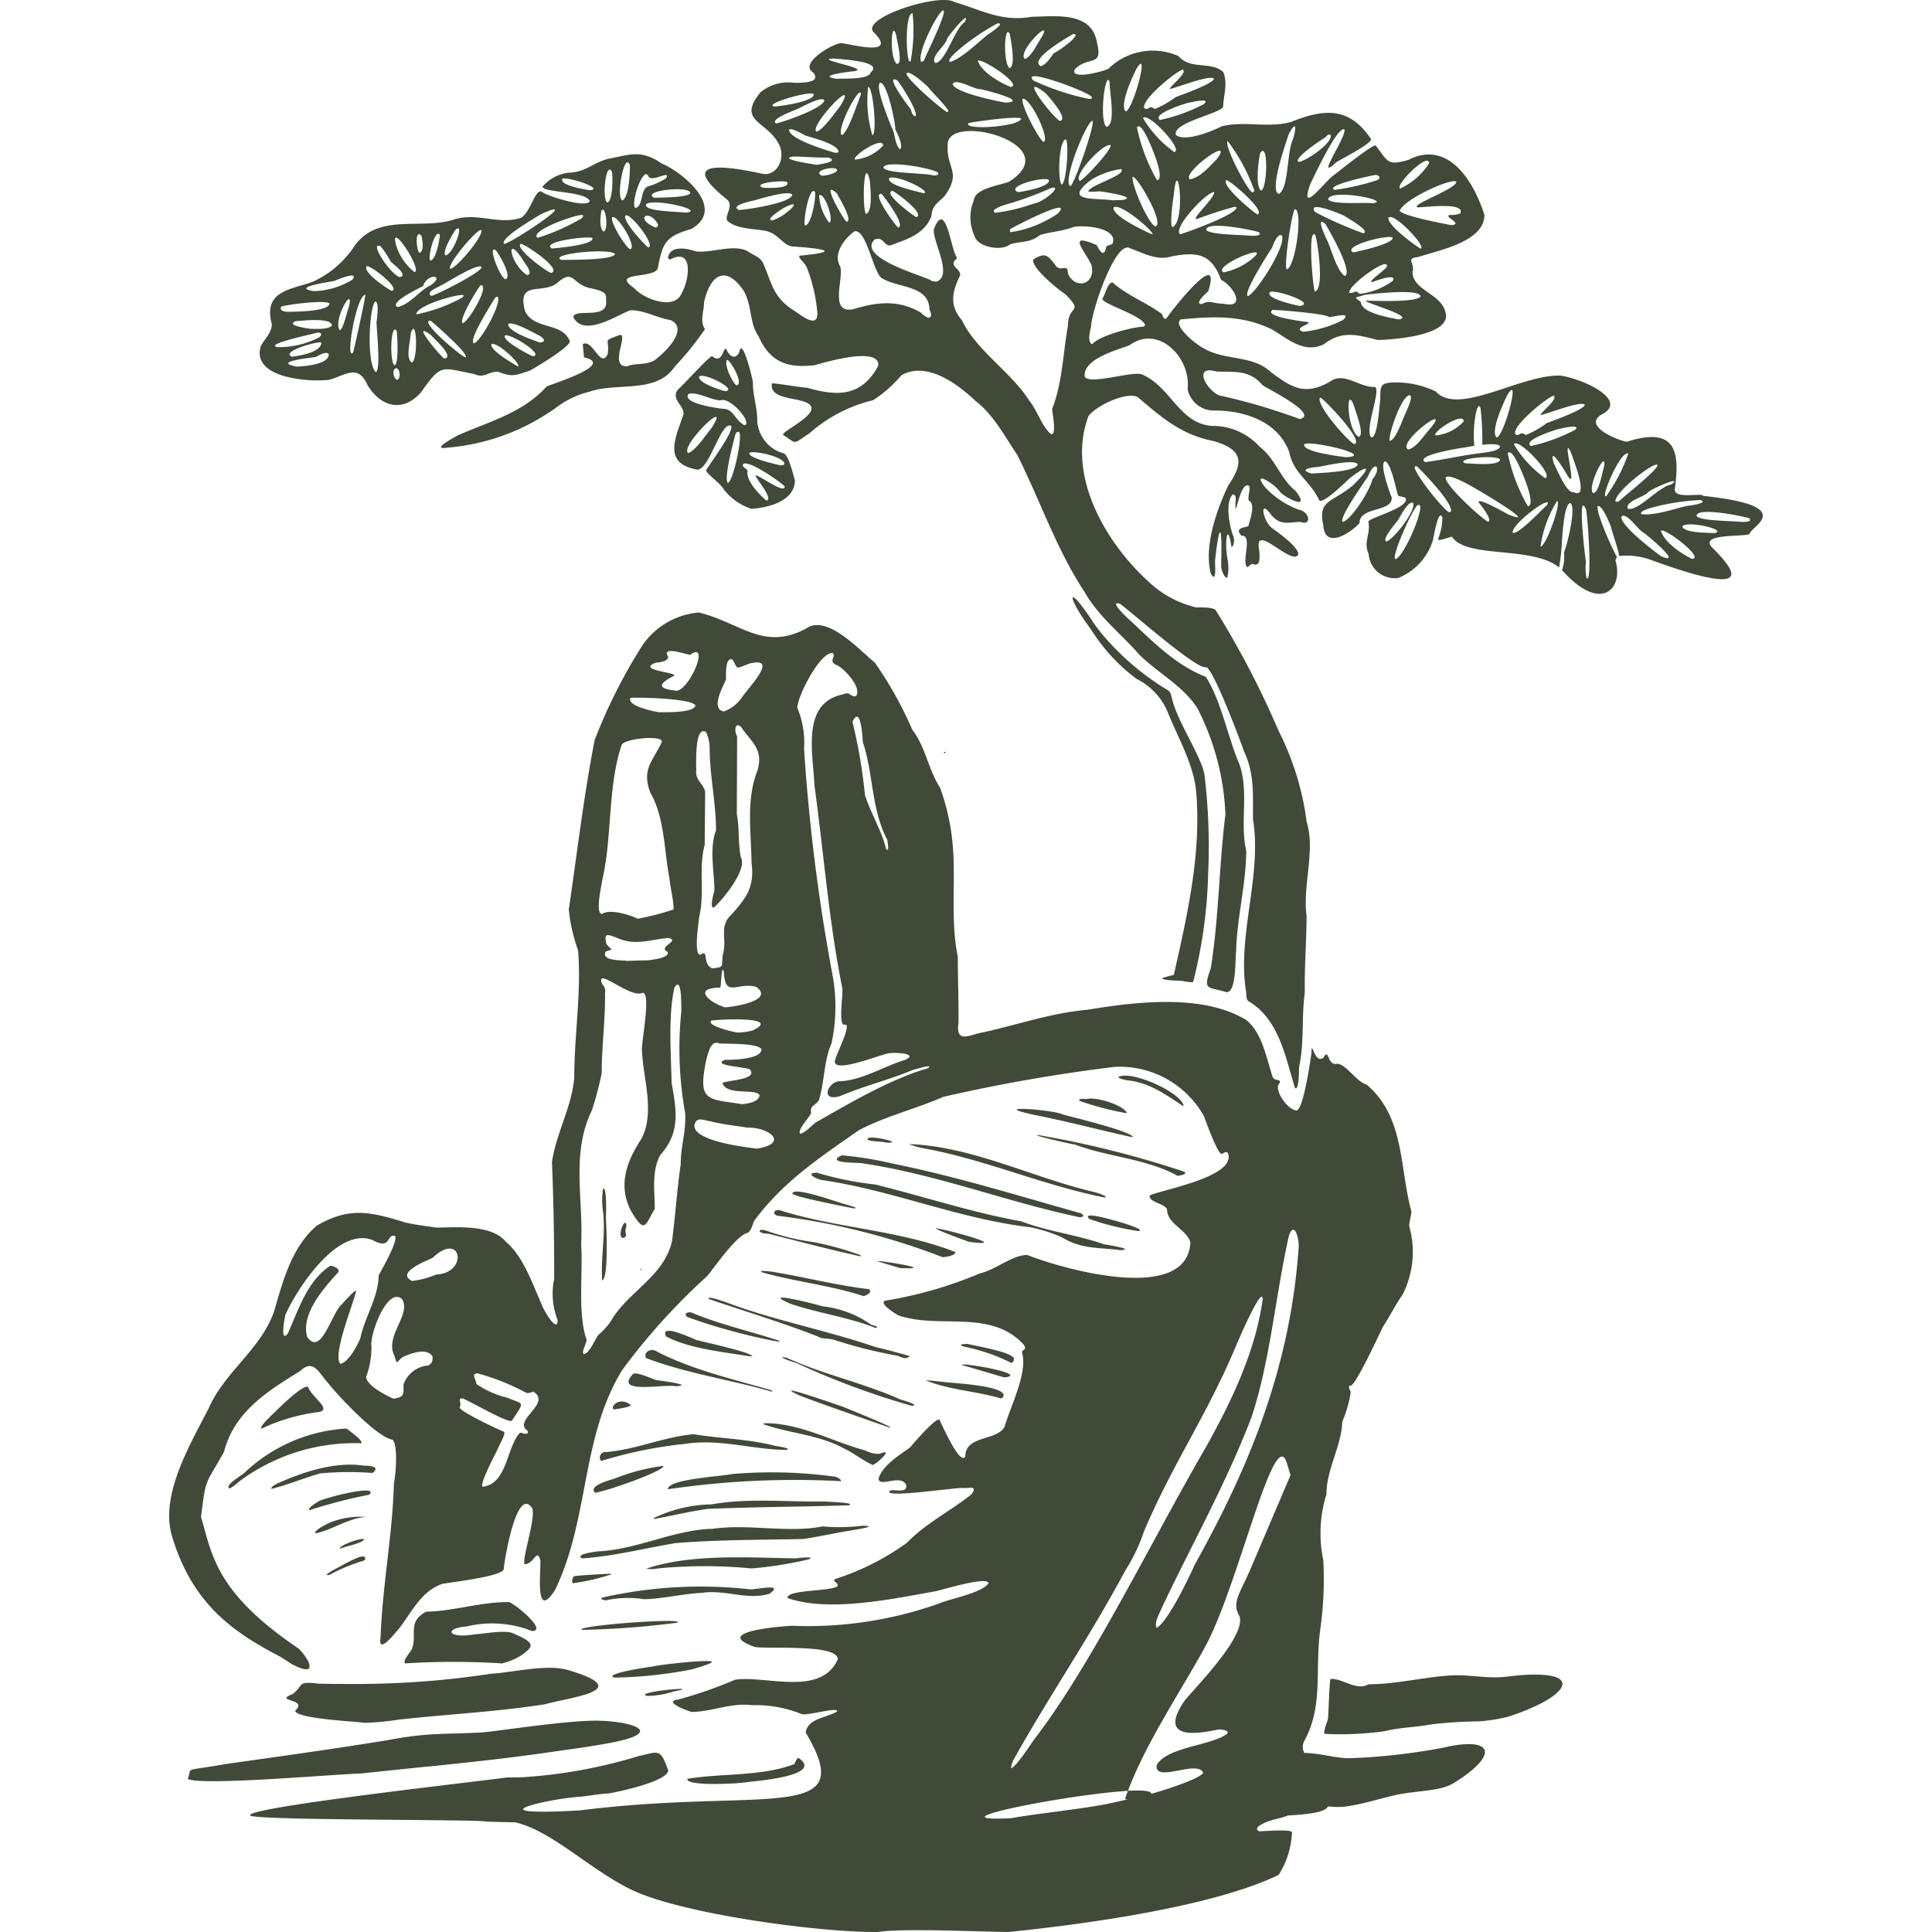 <svg xmlns="http://www.w3.org/2000/svg" fill="none" viewBox="0 0 172 172"><path fill="#414a38" d="M128.387 155.609a54.5 54.5 0 0 1-7.958.909c-1.275.095-2.703-.425-4.309-.46a1.13 1.13 0 0 1-.024-1.027c1.771-3.2.933-6.447 1.453-10.025.283-2.03.366-4.073.259-6.116a11.7 11.7 0 0 1 .284-5.879c0-2.232 1.334-4.251 1.405-6.435.366-.85.625-1.748.755-2.669-.059-.106-.283-.531-.035-.555.378.213 2.538-4.51 2.916-5.254.602-.921 1.086-1.924 1.724-2.822a8.4 8.4 0 0 0 .602-6.116c0-.472.189-.897.189-1.334-1.063-3.861-.578-8.394-3.979-11.263-1.015-.308-1.936-2.031-2.786-1.842-.72 0-.579-1.44-1.051-.567-.862.673-1.039-1.854-1.086-.319-.118.744-.685 4.782-1.287 5.018-.78.012-1.878-1.594-1.665-2.243.46-.638-.248-.307-.472-.685-.591-1.7-.921-3.967-2.385-5.124-3.92-2.374-9.942-1.594-14.169-.898-3.093.26-6.175 1.323-9.21 1.996-1.192.177-2.526 1.133-2.219-.921 0-1.984-.059-3.861-.07-5.821-.686-3.294-.142-6.824-.473-10.166a20 20 0 0 0-1.098-4.853c-1.027-1.558-1.322-3.707-2.48-5.171a34 34 0 0 0-3.33-5.974c-1.322-1.063-3.895-3.956-5.796-3.224-4.003 2.386-6.14-.354-9.883-1.24a6.79 6.79 0 0 0-4.982 2.87 47.6 47.6 0 0 0-4.286 8.477c-.98 5.03-1.559 10.06-2.303 15.09.119 1.24.402 2.467.827 3.636.307 3.802-.342 7.533-.342 11.335-.201 2.562-1.606 4.935-1.984 7.521.142 3.447.2 6.966.2 10.39a6.44 6.44 0 0 0 .308 3.684c0 1.275-1.346-1.039-1.429-1.417-.826-1.842-1.618-4.239-3.176-5.561-1.275-1.559-4.416-1.287-6.187-1.264-.909-.141-1.842-.236-2.739-.448-3.14-.957-4.97-1.429-7.91.271-2.268 1.948-3.011 4.924-3.826 7.698-1.204 3.365-4.392 5.313-5.833 8.631-1.854 3.554-4.298 7.805-3.223 11.359 1.818 6.009 5.431 8.512 9.658 10.708l.992.638c2.255 1.216 1.77-.189.625-1.37-7.438-5.018-7.721-8.394-8.701-11.736.448-3.518.295-2.668 2.042-5.785.945-3.613 3.897-5.408 6.79-7.202 1.168-1.122 1.664.177 2.42 1.003.909 1.169 4.44 4.936 5.797 5.113.52.519.272 3.188.118 3.92-.118 4.581-1.027 9.091-1.18 13.66-.284 1.653 1.24-.319 1.617-.732 1.169-1.499 1.96-3.329 3.85-4.002.637-.142 5.23-.638 5.49-1.287.058-.803 1.156-7.533 2.55-5.443.295 1.015-.957 4.557-.685 4.97.862-.011 1.098-1.523 1.405-.307.023 1.228-.473 5.349 1.298 2.61 3.07-6.305 2.291-13.566 5.975-19.576a56 56 0 0 1 7.568-8.371c.52-.602 2.633-3.684 3.601-3.849.33-.177.437-.744.579-1.063 2.562-3.471 5.75-5.585 9.327-8.076 2.409-1.275 5.018-1.877 7.521-2.975a148 148 0 0 1 15.255-2.669 8.59 8.59 0 0 1 7.934 4.369c.083.177 1.204 3.4 1.606 3.388.201-.118.307-.212.519-.129.945 2.148-5.903 3.306-6.954 3.825 0 .661 1.24.638 1.559 1.228 0 1.311 1.723 1.759 2.078 2.94-.296 5.703-12.02 2.149-14.523 1.122-1.381.023-2.75 1.298-4.215 1.641a36.7 36.7 0 0 1-8.43 2.432c-.65.224 1.039 1.24 1.145 1.299 3.66 1.275 8.194-.602 11.17 2.597.366.555-.095.355-.142.709.543 1.783-1.016 4.77-1.559 6.647-.72 1.24-3.483.732-3.483 2.609-.46.945-2.207-3.105-2.302-3.258-.295-.248-2.267 2.03-2.598 2.444-.944.696-2.432 1.57-2.822 2.774 0 .898 2.09-.507 2.48.662 0 .826-1.535.082-1.535.578.33.401 5.561-.378 6.494-.39.555.071 1.464-.295.815.579-1.866 1.488-4.038 2.55-5.739 4.31a22.8 22.8 0 0 1-6.352 3.211c-.378.224.201.224.201.626-.496.507-4.522.295-4.475 1.074 3.696 1.299 9.398.071 13.177-.602.59-.118 4.71-1.393 4.71-.697-.613.851-3.305 1.335-4.32 1.76a34.8 34.8 0 0 1-13.189 2.007c-1.133.071-7.167.543-3.282 1.889 1.24.212 7.379-.295 7.379 1.098-1.488 3.365-6.47 1.405-9.139 1.818a39 39 0 0 1-5.077 1.771c-1.381.154.78 1.004 1.24 1.098 1.807-.035 3.507-.838 5.325-.602a10.9 10.9 0 0 1 4.463.803c.638.118 3.389-.708 3.105-.224-1.027.578-2.574.602-2.774 1.853 4.9 8.218-3.708 4.877-20.072 6.931-9.73.555-2.94-.992-.248-1.192.874-.059 1.771-.26 2.81-.319.897-.154 5.148-1.051 5.278-2.031-.72-2.019-.839-1.677-2.61-1.299a45 45 0 0 1-10.307 1.889c-.46.012-.945.024-1.452.024-2.68.378-23.166 2.645-22.859 3.377.201.46 19.966.342 20.97.543.094.035 2.609.059 2.68.083 3.211.791 6.328 3.955 10 5.844 4.451 2.326 17.427 3.991 22.256 3.908 2.315-.354 9.363 0 11.63 0 6.187-.626 17.935-2.149 24.027-5.077a7.65 7.65 0 0 0 1.193-3.778c.012-.272-1.547-.177-2.916-.106-.319-.154-.331-.39.531-.78.626-.283 1.429-.366 1.995-.625 1.606-.107 3.105-.225 3.531-.709.023-.035.059-.071.082-.106.52.059 1.051.071 1.57.012 1.913-.272 3.578-.898 5.018-1.134 1.972-.319 3.507-.283 4.593-.956 4.145-2.574 3.507-4.203-1.015-3.129m-98.104-34.181c-.78-.779 1.334-5.809 1.393-6.518-.118-.094-1.145 1.075-1.299 1.24-.944.874-1.806 4.629-3.058 2.869-.578-2.066 1.547-4.415 2.775-5.761.177-.307-.472-.579-.72-.567-2.043 1.334-2.822 3.908-3.779 6.033-.743.909-.236-1.57-.212-1.665.956-2.184 4.57-7.851 7.734-6.671 1.712.933 1.204-.495 2.019-.377.342.46-1.323 3.258-1.453 3.542 0 1.889-1.216 3.66-1.617 5.537-.213.638-1.098 2.232-1.795 2.326m7.78.154a2.54 2.54 0 0 0-2.16 1.712c.047.885.036 1.098-.873 1.239-.638-.259-2.445-1.204-2.445-1.936a7.7 7.7 0 0 0 .473-2.727c-.19-.957 1.393-5.337 2.715-4.216.874 1.394-1.57 3.295-.673 5.054.284.933.107.555.803.083.661-.272 2.078-.862 2.598 0 0 .436-.036.59-.437.814m.744-8.123a7.5 7.5 0 0 1-2.137.567c-1.523-.744 1.381-1.83 1.83-2.055 2.574-2.455 3.235 1.358.307 1.488m8.147 13.885c.165.508-.473.189-.673.201-1.205 1.251-1.11 4.557-3.33 4.805-.283-.212 1.05-2.774 1.299-3.247.106-.33.79-1.464.614-1.641-.614-.248-3.956-1.83-3.956-2.172.225-.425-.248-.839.272-.803.803.318 4.002 2.219 4.38 1.983 1.17-1.806 1.11-1.405-.437-2.054a8.2 8.2 0 0 1-2.727-1.216c0-.39-.531-.933.106-.945a20.6 20.6 0 0 1 4.345 1.736c.26.059.402-.083.661-.083 1.582 1.039-1.9 2.539-.566 3.448m18.289-68.61c.472.861.2.803 1.44.33 2.704-.685.071 1.984-.614 2.975a3.4 3.4 0 0 1-1.63 1.276c-1.192-.213-.117-2.114.201-2.87 0-.047-.141-2.172.614-1.711m1.488 36.436c.874 1.003-2.42.968-2.42 1.263.437 1.11 2.892.425 3.294 1.027 0 .626-1.133.791-1.582.815-3.082-.496-3.967-.177-3.13-4.061.166-.555.39-1.665 1.134-1.346.662.059 3.424-.048 3.755.519 0 .945-2.787.945-3.27.945-1.205.507 1.759.625 2.207.838m-2.196-5.514c-1.298-.39-2.975-1.712-.425-1.76.118-.082.095-2.172.33-1.404.13 2.385 1.134.897 2.87 1.334 1.76 1.275-2.243 1.818-2.775 1.83m2.48 2.054c-.46.13-.933.19-1.405.19-.248-.036-2.81-.615-2.267-1.063.661-.118 6.328-.39 3.672.873m-4.168-26.589c.212.46.33.968.33 1.488.012 2.467.567 4.817.567 7.285-.626 1.665-.142 3.672-.142 5.36-.035.142-.472 1.641-.047 1.511.886-.767 2.987-3.435 2.409-4.439-.272-1.193-.118-2.598-.366-3.86 0-2.291.024-4.606.024-6.908-.414-.933.082-1.393.519-.614.956 1.252 1.783 1.865 1.31 3.59-1.05 2.609-.578 5.49-.542 8.276.271 2.114-.45 3.082-1.76 4.558-1.216 1.121-.366 2.136-.803 3.612-.141 1.099.177 1.087-.944 1.205-.933-.425-.26-1.748-1.027-1.216-.638.141-.19-2.787-.142-3.294.531-2.185-.07-4.416.508-6.494 0-1.57.035-3.188.035-4.758-.213-.744-.897-.98-.791-1.925 0-.626-.142-3.908.85-3.365m-4.487-6.152c.307-.035 1.134-.082 1.134-.543-.673-1.027 1.747-.153 1.96-.165 1.794-1.275 0 3.023-1.18 3.2-1.642-.166-1.82-.532-.249-1.334.248-.32-3.341-.473-1.665-1.157m-2.22 3.13c.107-.072 5.456 0 5.786.672-.153.685-2.715.59-3.235.602-.319-.047-2.916-.543-2.55-1.275m-2.23 14.758c.519-3.33.353-7.438 1.463-10.614.366-.532 3.566-.85 3.566-.248-.827 1.794-1.806 2.42-1.05 4.498 1.31 2.267 1.227 5.124 1.723 7.675.083.92.366 1.853.366 2.763a23 23 0 0 1-3.2.826c-.673-.342-2.48-.91-3.152-.425-.815.012.236-3.743.271-4.475m5.538 7.84c.271.555-1.452.72-1.771.767-.614 0-1.228.024-1.842.048-.378-.083-2.314.035-1.901-.815.673-.319.697 0 .083-.661-.225-.992-.012-.945.932-.579 1.677.756 2.917.13 4.617.012 1.015.295-1.027.78-.118 1.228m1.192 18.832c-.342 2.279-.484 4.652-.79 6.931-.733 3.199-3.932 4.463-5.49 7.19a6 6 0 0 1-1.052 1.145c-.33.414-.755 1.583-1.299 1.736-.271-.212.237-.933.237-1.287-.815-2.35-.307-5.915-.484-8.501.212-4.073-.921-8.076.968-11.96a31 31 0 0 0 .862-3.27c0-2.386.33-4.76.295-7.12a.85.85 0 0 0-.248-.803c-.697-1.7 2.515 1.334 3.601.755.791.071-.165 4.475-.06 5.219.119 2.491 1.158 5.42-.035 7.757-1.322 2.007-2.113 4.097-.98 6.388 1.311 2.208 1.264 1.334 2.15-.118 0-1.642-.296-3.283.483-4.794 1.783-1.96 1.476-3.908 1.016-6.423-.047-2.61-.319-5.927.248-8.466.685-1.204.614 1.76.614 2.138a32.4 32.4 0 0 0 .342 8.996c.106 1.63-.39 2.928-.39 4.499m6.825-1.311c-1.11-.141-5.691-.673-5.608-2.078.165-.803.732-.472 1.405-.366 1.062.272 2.208.39 3.306.567 1.995-.036 3.707 1.405.897 1.865m9.386-36.188c.957 2.857.733 5.95 2.185 8.725 0 .071.212 1.193-.118.78-.366-1.57-1.382-3.212-1.878-4.794a47 47 0 0 0-1.11-6.517c.768-1.63.91 1.664.921 1.806m5.762 29.045c-3.317.968-6.954 3.105-9.965 4.83-.366.271-.944.932-1.37.991-.306-.307.792-1.405.969-1.842-.118-.72.33-.578.696-1.145.52-1.689.414-3.436 1.122-5.065.437-2.031.46-4.133.07-6.175a168 168 0 0 1-2.514-20.025 8.14 8.14 0 0 0-.602-3.672c0-1.003 2.03-4.982 3.152-4.876.296.401-.342.637.201 1.015.709.2 2.42 2.031 1.89 2.81-.508.177-.497-.46-1.205-.13-3.731.768-2.621 5.313-2.515 8.1.838 6.022 1.275 12.102 2.491 18.088.06.685-.413 3.483.248 3.2.567 0-.732 2.527-.862 3.046-.637 1.523 3.908-.354 4.711-.484.496-.106 2.858 0 1.417.602-1.948.602-3.86 1.854-5.892 1.89-.968.176-1.582 1.841.178 1.31 2.125-.91 4.392-1.44 6.529-2.35.141 0 1.889-.59 1.275-.118M114.75 110c.461-1.275.85.071.874.897-.744 11.465-4.983 20.721-9.245 28.372-.732 1.618-2.432 5.089-3.4 5.656-.272-.473.295-1.358.472-1.819 2.645-5.62 5.549-10.697 7.946-16.872 1.677-5.006 2.149-10.874 3.353-16.234m-24.594 46.803c3.33-5.975 6.742-10.851 10.048-17.026a15.4 15.4 0 0 0 1.641-3.448c2.598-6.092 5.526-10.201 8.112-16.317.023-.059 2.42-5.738 2.456-4.357-.685 5.125-3.306 9.989-4.912 12.929-5.042 8.678-10.331 19.659-15.432 26.27-.496.732-1.7 2.527-2.054 2.563.011-.201.059-.402.153-.591m12.315 2.857c.023-.259-.803-.318-2.066-.259-.083.236-.177.46-.248.696.023.024.059.048.082.071.095 0 .225-.023.366-.059a43 43 0 0 1-2.656.579c-2.728.472-5.455.72-7.958 1.157-7.545.366 5.195-2.137 10.414-2.432 1.605-4.286 4.758-8.962 6.859-12.799 2.952-5.384 6.175-20.025 7.285-16.388l.331 1.074-3.554 8.336c-.909 2.137-1.736 3.011-.98 4.239.543 1.853-4.014 6.387-4.923 7.544-2.645 3.896 2.054 2.704 3.152 2.515.106.036.85.047.685.366-1.287 1.075-5.431 1.193-6.293 2.822-.225 1.641 3.636-.531 4.144.685-.319.484-2.704 1.322-4.628 1.865"/><path fill="#414a38" d="M66.72 158.632c.26-.048 6.777-.52 4.357-2.137-.178.07-.248.401-.378.566-2.987 1.11-6.388.791-9.493 1.299-.26.708 4.935.437 5.514.26m67.417-9.351c-1.724.212-3.282-.213-5.018-.107-2.361.142-4.888.792-7.261.78-1.122.637-2.255-.52-3.4-.473-.107.13-.189 3.354-.237 3.59-.059.2-.413 1.098-.307 1.299 1.771.094 3.542.011 5.302-.225 1.523-.366 2.727-.342 4.297-.626a38 38 0 0 1 4.156-.259 15 15 0 0 0 2.598-.414c5.915-1.924 6.99-4.463-.142-3.565m-96.002 8.005c1.618-.166 3.235-.343 4.853-.52 2.184-.248 4.357-.519 6.482-.838 1.912-.26 3.412-.484 4.569-.697 5.762-1.027 1.854-2.078-1.216-2.031-2.857.048-8.253.898-9.941 1.051-1.5.071-2.61.083-3.66.13a28 28 0 0 0-3.98.425c-.236.036-.472.083-.732.13-4.722.768-9.575 1.441-14.345 2.114-4.026.708-3 .224-3.436 1.334 1.18.637 12.917-.414 15.444-.484 1.96-.213 3.955-.414 5.962-.626m-12.043-6.458c-1.842.72 1.429.377.2 1.487 0 .72 5.432.968 6.211 1.086.555-.011 1.086-.059 1.63-.106.424-.047.85-.094 1.286-.165.508-.059 1.016-.106 1.524-.165 3.86-.378 7.84-.626 11.594-1.217 2.255-.637 8.17-1.239 2.043-3.046-1.901-.555-4.936.225-6.884.331-3.825.59-7.686.885-11.559.909h-.578c-1.063 0-2.137 0-3.188-.024-1.984-.259-1.3.166-2.28.898m31.502.189c.815 0 1.63-.142 2.409-.402 3.01-.531-3.66.024-2.409.402m5.821-3.035c-.248-.248-4.806.272-5.266.413-.378.036-4.428.65-3.471.992a38.5 38.5 0 0 0 6.99-.744c.26-.094 1.735-.495 1.735-.661m-27.333.142a68 68 0 0 1 8.63 0 5.7 5.7 0 0 0 1.819-.779c.909-.709 1.287-1.016-.791-1.878-.626-.377-2.763.048-3.507.071-2.255.413-2.81-.531-.637-.708a9.64 9.64 0 0 1 5.797.413c1.428-.024-1.583-2.479-2.055-2.574-2.385-.047-4.97.815-7.367.85-1.736.909-.756 2.066-1.287 3.353-.154.296-.838 1.016-.59 1.264m15.691-3.023s.095.024.13.024c2.81-.059 5.62-.272 8.407-.638.779-.46-8.548.213-8.548.614m16.777-3.211c1.31-.921-1.086-.378-1.688-.366-4.38-.496-8.82-.26-13.13.708-.366.154-.118.177.19.272a9.3 9.3 0 0 1 3.435-.107c1.677-.035 3.46-.484 5.16-.566 2.054-.319 4.085.696 6.033.07m-17.51-.932a18.4 18.4 0 0 0 3.389-.78v-.059c-.106-.011-3.259.154-3.342.237-.059.153-.224.484-.047.59m19.848-2.196c-4.097-.059-9.375-.437-13.33.921.342.047.685.047 1.027-.024a43 43 0 0 1 8.348 0c1.712-.141 3.4-.413 5.065-.803.756-.307-.933-.13-1.098-.094m-19.033 0c2.763-.189 5.55-.898 8.288-1.358 3.767-.307 7.592-.283 11.382-.366 1.44-.213 2.858-.543 4.298-.768.354-.07 2.515-.389.968-.413-1.169.142-2.35.166-3.53.059-3.129.614-6.6-.248-9.788.213-3.377.059-6.765 1.854-10.19 2.007-.082.012-2.207.248-1.44.626m6.399-3.507c1.582-.283 3.164-.673 4.77-.897 4.18-.177 8.371-.189 12.55-.319.768-.248-1.935-.307-2.136-.342-3.318.059-6.777-.331-10.06.259a12.3 12.3 0 0 0-5.148 1.217c0 .035 0 .07.024.082M53 132.892c1.133-.177 5.856-1.842 6.069-2.349 0-.012-.012-.024-.024-.036-1.5.189-2.975.579-4.38 1.146-.13.047-2.42.614-1.665 1.239m21.878-1.039c-.035-.212-.342-.33-.531-.389a41.8 41.8 0 0 0-9.174-.236c-.968.224-5.715.436-5.715 1.357a77.5 77.5 0 0 1 15.42-.72m-45.539 8.336c.956-.52 1.972-.945 3.022-1.252l.13-.094c.248-.874-2.019.519-2.326.661-.153.071-1.653.862-.814.685m.944-2.326c.543-.26 1.818-.413 2.149-.838-.354-.178-2.456.649-2.149.838m2.326-2.834a7.5 7.5 0 0 0-3.188.484c-.2.095-1.476.673-1.37.992 1.488-.295 3.047-1.405 4.558-1.476m.259-1.972c.91-.98-3.896.26-4.474.567-.095.059-1.051.602-.874.815a46 46 0 0 1 5.349-1.382m-4.451-1.889a27.6 27.6 0 0 1 4.734-.047c.85-.661-.578-.649-.755-.649-2.562-.39-5.36.543-7.687 1.57-.118.071-.684.331-.543.496 1.429-.354 2.846-.956 4.263-1.358m-8.017 1.334c.307-.165.59-.366.838-.614a17.23 17.23 0 0 1 10.898-3.424c.26-.2-1.299-1.298-1.323-1.31a14.38 14.38 0 0 0-9.126 3.991c-.32.248-1.771 1.109-1.276 1.346m57.878-3.082a2.6 2.6 0 0 1-1.299-.307c-2.987-.815-5.856-2.468-9.008-2.42-.012.011-.024.047-.024.094 2.302.815 4.912.921 7.12 2.137.909.413 1.724 1.11 2.61 1.488.353-.13 1.97-1.571.59-.992m-24.76.626c2.42-.744 4.9-1.252 7.415-1.512 3.164-.495 6.057.532 9.15.532.26-.177-.956-.331-1.027-.343-2.456-.637-4.841-.649-7.332-1.05-2.598.212-5.195 1.393-7.793 1.582-.472-.071-.744.555-.413.803m21.547-4.818c-.412-.13-6.812-2.385-3.907-1.015 2.62.992 5.348 1.913 8.005 2.857.732.106-3.625-1.641-4.085-1.83m-47.653-1.747c-.366-.52-3.377 2.585-3.814 3.022-.06.071-.52.567-.354.65a16.7 16.7 0 0 1 5.148-1.488c1.098-.248-.65-1.311-.98-2.172m27.203 1.948c.283-.036 1.464-.201 1.511-.39-1.027-.815-1.9.177-1.511.39m27.817-2.563c2.208.862 4.404.921 6.635 1.582.166-.059.19-.106.248-.271 0-.827-4.108-1.063-4.545-1.122-.437 0-2.35-.283-2.35-.189m-2.326 1.665c-3.294-1.476-6.836-2.208-10.107-3.707-1.192-.213.662.413.957.508a69.6 69.6 0 0 0 10.201 3.778c.791-.071-.933-.532-1.05-.579m-23.757-2.278c-1.806 1.865 2.728.897 3.779 1.109 1.806-.094-1.606-.531-1.748-.554-.401-.119-1.606-.709-2.03-.555m1.121-1.406c3.625 1.382 7.498 1.925 11.182 2.988.106-.024.153-.024.011-.107-3.435-1.003-6.966-1.794-10.2-3.447-.461-.343-1.217-.024-.993.566m28.125.626c1.51.425 2.951.874 3.73 1.087h.237c1.83-.331-3.967-1.323-3.967-1.099m-22.563-5.879c3.234 1.109 6.517 2.089 9.728 3.341.437.283.992.142 1.5.319a40 40 0 0 0 5.49 1.381c.342.059.732.378 1.039.177l.189-.118-1.145-.319a34 34 0 0 0-1.866-.472c-4.392-1.511-9.103-2.385-13.448-4.038-.319-.083-1.558-.578-1.476-.26m27.204 5.372c.035-.625-3.306-1.157-4.133-1.369-.295.012-.956.012-.342.236 1.464.295 2.892.779 4.227 1.452.177-.059.189-.118.248-.319m-30.982-2.042c1.983 1.086 5.218 1.405 7.403 1.771h.295c-.307-.413-4.368-1.275-4.97-1.44-.237-.083-3.342-1.571-2.728-.343m1.984-1.676a53 53 0 0 0 7.934 2.148c.118-.011.366 0 .13-.082-2.503-.815-5.077-1.405-7.521-2.385-.52-.319-1.122 0-.544.33m9.056-1.239c2.527.862 5.148 1.192 7.64 2.172.39-.118-.39-.283-.414-.295a9.35 9.35 0 0 0-4.357-1.641c-.53-.177-5.714-1.488-2.869-.236m7.014-1.287c-2.834-.331-5.656-1.063-8.454-1.523-.2-.048-1.511-.201-1.05.023 2.951.85 6.15 1.157 9.043 2.126.236-.071.839-.343.473-.614m-23.662-8.986a6.8 6.8 0 0 0-.023 1.96c.271 2.114-.213 4.192-.06 6.234.591-.153.367-5.041.331-5.478 0-.142.118-2.716-.236-2.716m24.382 6.471c.094.047.767.248 2.03.625 3.578.166-1.865-.696-2.03-.625m-21.1.791h.048c.153-.154-.095-.107-.047 0m12.291-4.818a62 62 0 0 1 14.64 3.684c.26-.012 1.134-.13 1.134-.46-4.995-1.948-10.402-2.102-15.455-3.66-.603-.272-1.016.283-.32.448m-.885 1.582c2.716.685 5.443 1.405 8.17 2.007.178-.035.036-.082-.07-.141a28 28 0 0 0-4.014-1.11 21 21 0 0 1-4.227-1.015c-.78-.284-.933.247.141.259m4.676-4.793c6.305.897 12.279 3.471 18.631 4.215a13.7 13.7 0 0 1 2.81.885c1.795 1.098 3.294.898 5.219 1.157 1.381-.059-1.063-.472-1.429-.519-2.397-.838-5.018-1.145-7.367-2.043-4.369-.779-8.702-2.219-13.012-3.282a29 29 0 0 1-5.195-1.051c-1.11.024-.059.543.355.638m10.212 4.333c.72.378 2.102.862 2.964 1.181 4.286.566-2.964-1.37-2.964-1.181m13.697-.85c1.405.496 2.857.85 4.321 1.074.945-.082-2.043-.932-2.102-.944-.283-.059-2.975-.874-2.231-.13m-41.596 1.688c.673-.059.106-.472.378-.98 0-1.133-.827.638-.378.98m21.122-6.683c6.707.945 13.035 3.46 19.624 4.841.318-.035.436-.118.13-.342-5.562-1.559-11.052-3.271-16.696-4.416a32 32 0 0 0-4.616-.756c-1.44.65.92.65 1.558.685m-5.974 2.716c.118.295 4.794 1.181 5.467 1.322.625 0-.662-.342-.673-.342-.638-.154-4.664-1.653-4.794-.98m11.748-4.015c5.443.992 10.603 3.295 16.057 4.369.095-.012.095 0 .083-.106a4.2 4.2 0 0 0-1.05-.39c-5.444-1.275-10.828-4.061-16.46-4.262.437.177.91.307 1.382.389m23.118 2.067a88 88 0 0 0-12.928-3.247c-1.063-.106 2.822.791 3.223.838 2.94 1.11 6.388 1.252 9.139 2.787.129-.024.98-.154.566-.378m-13.637-5.112c3.022.578 5.998 1.381 9.008 2.042.024 0 .036 0 .059-.024-.129-.519-5.868-1.877-6.245-2.007-.886-.413-6.565-.838-2.81-.023m-14.535 2.302c.402.153 1.17.118 1.653.236 1.89.094-1.983-.85-1.653-.236M96.78 97.85c-.083 0-.826-.107-.685.153 1.335.472 2.716.838 4.109 1.086l.118-.024c-.354-.708-2.774-1.44-3.554-1.227m2.799-1.96c0 .153.602.248.755.295 1.937.177 3.377 1.216 4.959 2.267h.095c-.237-1.193-4.629-3.176-5.81-2.562m51.986-51.809c-.814-.083-2.562.295-2.444-.567.449-3.27.118-5.573-4.262-4.18-.236.071-4.097-1.287-2.279-2.408 2.433-1.217-1.346-3.094-3.601-3.472-3.483-.165-9.138 3.649-11.146 1.405a8.3 8.3 0 0 0-3.601-.803c-1.428.024-1.31.308-1.346 1.606-.082.508-.248 3.554-.826 3.259-.555-.803.933-4.18.354-4.463-1.381.083-2.751-1.405-3.991-.472-2.278 1.31-3.471.496-5.313-.886-1.629-1.5-4.05-.956-5.951-2.09-.448-.177-2.81-1.995-2.03-2.562 2.833-.271 5.454-.413 8.135.898 1.499.897 2.845 2.148 4.593 1.322 1.653-1.275 2.999-.838 4.817-.39 1.24-.023 6.801-.366 5.998-2.562-.449-1.582-2.905-1.889-2.905-3.495.236-.85-.696-1.192.543-1.334 1.606-.567 5.857-1.299 5.857-3.743-.98-3.081-3.259-6.694-6.766-4.9-1.936.579-1.83.095-2.916-1.275-.272-.141-3.412 2.409-3.896 2.763-.886.791-2.881 3.389-1.937.697.366-.744 2.362-5.077 3.035-4.912.318.531-2.74 4.83-.709 2.94.484-.307 3.105-1.63 3.105-2.055-1.924-2.845-4.085-2.762-7.166-1.523-2.078.555-4.062-.13-6.14.378-.838.437-3.306 1.429-4.073.768-.355-1.086 3.872-1.878 4.203-2.492.023-1.062.437-2.03.012-3.105-1.063-.992-2.905-.165-3.979-1.417a5.63 5.63 0 0 0-6.234 1.11c-.343.225-3.472 1.063-3.011.071 1.228-1.275 2.55-.118 1.972-2.42-.473-2.751-3.66-2.303-5.797-2.267-2.68.484-4.452-.602-6.884-1.31C83.58-.68 76.165 1.728 77.9 2.98c2.007 2.173-2.42.85-3.082.862-.956.177-3.66 1.842-2.432 2.61.862 1.015-1.358.909-1.677.92a3.88 3.88 0 0 0-2.999.839c-2.102 2.562.449 2.527 1.582 4.522.756 1.334-.141 3.022-1.464 2.727-5.171-1.121-6.659-.555-3.117 2.29.697.568-.319 1.548.071 1.925.886.815 2.822.662 3.66.957.898.307 1.37 1.263 2.126 1.31 3.542.248 3.766.52.684.815-.378.035.402.65.555 1.004.484 1.216.791 2.49.933 3.79.283 1.983-1.523.425-2.078.082-1.877-1.169-1.984-2.562-2.716-4.18-.248-.554-.79-.696-1.298-1.027-1.181-.779-3.306.13-4.711-.047-.732-.271-2.291-.567-2.468.555.059.13.059.154.224.154 2.043-1.075 1.712 1.782.98 3.046-.685 1.558-3.447.425-4.215-.484-2.16-1.476 1.653-.815 2.09-1.724.449-2.314.673-2.87 2.999-3.542 3.164-1.842-.767-5.042-2.645-5.833-1.641-1.121-2.538-.885-4.38-.484-1.594.236-2.232 1.275-3.944 1.31-.885.119-1.7.556-2.278 1.24.07.543 3.648.378 4.191 1.24 0 .744-3.707-.33-4.31-.815-.566-.153-1.003 2.008-1.865 2.374-1.995.59-3.696-.473-5.762.082-2.999 1.063-7.001-.673-9.103 2.562a8.8 8.8 0 0 1-3.601 3.023c-1.925.708-4.463.78-3.648 3.778 0 .732-.638 1.31-.969 1.925-.968 2.987 4.652 3.258 6.164 3.01 1.476-.484 2.515-1.345 3.33.496 1.168 1.949 3.128 2.444 4.722.673 1.877-2.62 1.76-2.243 4.734-1.676.992.437 1.205-.224 2.173-.189 1.275.472 1.452.342 2.822-.106.708-.402 3.554-2.102 3.554-2.61-.661-1.723-3.13-.991-3.98-2.656-.79-2.881 1.595-1.453 2.882-2.562 1.476-1.276 1.251.153 2.952.496 1.57.318 1.346.602 1.381 1.192.106 1.63-2.798.555-2.928 1.37.944 1.9 4.061-.284 5.1-.602 1.193-.024 2.362.684 3.554.873 1.783.815-.72 3.105-1.511 3.637-.945.413-1.523.153-2.373.484-1.618.023.165-2.881-.626-2.798-1.665.613-.862.283-1.086 1.712-.65 1.334-1.31-1.37-2.208-.898-.012.024.106 1.17.106 1.181 2.916.65-3.117 2.432-3.341 2.61-2.137 2.349-5.077 3.093-7.864 4.32-.377.213-2.538 1.347-.956 1.11a19.3 19.3 0 0 0 9.918-3.742 8.1 8.1 0 0 1 2.774-1.252c2.444-.838 5.904.213 7.521-2.196a27 27 0 0 0 2.716-3.365c-.496-.732-.083-1.535-.083-2.408.603-2.586 2.02-3.271 3.566-.945.732 1.37.449 2.763 1.287 4.003.992 2.196 2.444 2.869 4.994 2.562.59-.154 5.81-1.771 5.668.047-1.464 2.715-3.566 2.774-6.329 1.96-.484 0-3.081-.46-3.14-.378-.26 1.228 1.747 1.287 2.49 1.511 3.012.697-1.558 2.633-1.51 3.058 1.334.898.85.815 2.326-.106a13.2 13.2 0 0 1 5.702-2.975 11.3 11.3 0 0 0 2.515-2.22c2.255-1.287 5.03.791 6.612 2.302 1.523 1.134 2.657 3.224 3.696 4.782 2.007 3.98 3.53 8.49 5.986 12.185 1.228 2.196 3.294 3.778 4.935 5.655 1.653 1.606 3.908 2.787 5.136 4.747 1.5 2.928 2.35 6.14 2.48 9.422-.567 4.557-.579 9.15-1.299 13.684-.697 1.995-.39 1.63 1.417 2.149.862-.012.732-2.834.838-3.672.071-2.987.897-5.986.897-8.926-.578-2.456.26-5.242-.602-7.686-.98-2.256-1.665-5.774-2.999-7.793-2.609-1.015-4.652-3.058-6.659-4.959-.236-.177-2.066-1.9-.98-1.547.98.697 6.919 5.975 7.686 5.644.685.248 3.2 7.002 3.365 7.521.933 1.948.78 3.85.791 6.01.827 5.065-1.452 10.414-.602 15.443.024.307-.012.52.166.744 2.703 1.559 3.282 4.83 4.156 7.687.023.035.059.07.082.106.319-.047.272-1.594.307-1.925.473-2.196.201-4.427.508-6.647-.047-2.267.153-4.546.153-6.824-.366-2.598.803-5.821.012-8.324a25 25 0 0 0-2.491-8.1 80 80 0 0 0-5.608-10.756c-.248-.284-1.323-.26-1.724-.248a9.3 9.3 0 0 1-3.578-1.712c-4.073-3.341-8.135-9.764-6.021-15.337.65-.874 3.294-2.185 4.368-1.689 2.161 1.842 3.909 3.377 6.801 3.932 2.551.756 2.692 1.877 1.275 3.932-1.039 2.172-2.172 5.407-1.57 7.828.567 1.062.366-.898.39-1.122.307-2.834.661-4.002.543.342-.024.673.508 1.5.567 1.063a3.7 3.7 0 0 0 .023-1.393c-.33-1.724-.024-3.554.319-1.299.035.272.389-.354.165-.909-.33-.838-.744-2.975-.047-3.696.354 0 .272.508.248.744-.059 1.89.366-2.007 1.204-1.511.166.342-.141.874-.023 1.31.649.32.106 1.677-.036 2.267-.094.118-1.358.107-.602.862 1.039-.07-.059 2.42.52 2.799.188-.083.212-.248.46-.284.744.284.614-.566.602-1.169-.614-2.727 2.916 1.44 3.471.32 0-.71-1.889-2.008-2.396-2.386-.756-.626-1.134-2.692 0-1.11.838.957 1.476.626 2.597.602.992.39.85-.909-.189-1.098a7.9 7.9 0 0 1-2.916-1.924c-1.381-1.688.791-.425 1.299.39.472.472 2.774 1.712 1.369-.119-1.346-1.062-1.783-2.845-3.211-3.943a5.63 5.63 0 0 0-4.192-1.854c-2.963-.153-3.742-3.565-6.34-4.605-1.015-.236-4.628.969-5.042.213-.177-1.618 3.106-2.42 4.003-2.798 2.574-1.866 5.478 1.121 5.16 3.92a2.394 2.394 0 0 0 2.503 1.9c2.644.024 5.584 1.016 6.552 3.72.343 1.853 1.878 2.562 2.657 4.262.283.425 2.361-1.618 2.704-1.936 1.558-1.24 2.184-1.24.331.59-1.807 1.559-3.177 1.263-2.669 3.566.118 2.125 2.291.838 3.223-.177 0-1.5 2.94-.945 2.87-2.28-.166-.389-1.122-2.998-.603-3.21.449 0 .898 2.042.98 2.325.26 1.051.095.614.839.91.507.85-3.153 1.747-3.294 2.113.224 1.157-.473 1.783.023 2.88a2.324 2.324 0 0 0 2.468 2.162c.059 0 .13 0 .189-.024a5.31 5.31 0 0 0 3.046-3.282c.13-.496.496-2.928.862-2.102 0 2.137-1.24 2.314.85 1.712 1.263 1.984 7.143.791 9.54 2.74.106-.591.177-1.193.224-1.784.036-.448.166-3.884.768-3.943.566.26-.236 3.625-.555 4.392.059.531 0 1.074-.177 1.582l.071.071c3.353 3.72 5.372 1.653 4.722-.815-.059-.141 0-.307.107-.413-.532-.92-1.89-4.062-1.724-4.534.354-.224 1.062 1.511 1.169 1.783.224.886.578 1.76.755 2.645a6.3 6.3 0 0 1 3.023.425c8.536 3.082 7.757 1.31 5.278-1.145-1.406-1.382 3.294-.933 3.306-1.276.212-.708 4.309-2.455-4.192-3.365M58.348 20.254c-1.924-.815-.578-1.736.225-.295 0 .224 0 .224-.225.295m2.645-1.322c-.59-.107-3.672-.083-3.483-.732.602-.614 5.538.566 3.483.732m.472-1.736c-.26.401-2.526.378-3.211.413-1.275-.626 3.211-1.122 3.211-.413m-3.778-1.594c.177.803 2.102-.578 1.606.272a6.6 6.6 0 0 1-1.665.743c-.638.378-.354 1.724-1.063 1.901-.46-.378.662-3.636 1.11-2.904m.036 6.411c-.225-.106-2.492-2.55-1.984-2.857.508-.095 2.692 2.75 1.984 2.857m-1.63-7.308c0 .672-.07 2.88-.684 3.128-.579-.283.2-4.474.684-3.128m0 7.473c-.46-.283-1.924-2.656-1.535-2.88.579 0 2.22 2.798 1.535 2.88m-1.605-6.907c.082.484.106 2.574-.414 2.751-.484-.236-.141-3.766.414-2.75m-.945 3.519c.354-.732.72 1.724.177 1.818-.39-.472-.248-1.251-.177-1.818m-3.46-2.893c.52-.189 3.826.91 2.421 1.027-.153-.023-2.763-.413-2.42-1.027m1.665 3.554a18.7 18.7 0 0 1-3.884 1.712c-.661-.543 2.397-1.665 2.716-1.724.141-.07 1.924-.661 1.168.012m-3.589-.39c3.944-1.783-2.538 2.527-3.27 2.645-.437-.496 2.869-2.385 3.27-2.645m-4.002 3.212c.283.33 1.51 2.397.838 2.574-.543-.26-1.618-3.153-.838-2.574m-2.964 6.494c-.366-.366 1.476-3.306 1.617-3.4.839-.013-1.062 3.258-1.617 3.4m-2.775-2.433c-.566-.307.484-.732.72-.861.614-.296 3.496-2.15 3.755-1.7-.082.495-4.014 2.455-4.475 2.561m4.416-5.868c.366.366-2.16 3.389-2.739 3.46-.342-.343 2.361-3.554 2.74-3.46m-2.314.036c.921-.945-.095 2.078-.838 2.22-.378-.284.673-1.96.838-2.22m-1.346.401c-.024.402-.342 2.208-.838 2.279-.319-.154.425-2.964.838-2.279m-.815 4.475c-1.015.46-1.77 1.677-2.963 1.948-.815-.401 1.995-1.7 2.279-1.877.377-1.157 1.995-1.004.684-.071m-.838-4.416c.094.319.283 1.476-.189 1.535-.248-.295-.413-2.137.189-1.535m-.614 3.247a4.84 4.84 0 0 1-1.641-2.42c-.614-2.314 2.42 2.314 1.641 2.42m-2.999-2.279q.514.638.886 1.346c.2.225 1.64 1.228.79 1.382-.885-.307-2.786-3.27-1.676-2.74M29.787 25c.13-.047 2.208-.956 1.594-.106a6.95 6.95 0 0 1-3.436 1.027c-2.125-.33 1.405-.814 1.842-.92m-4.758 2.303c.283-.154 4.073-.662 4.31-.272-.083.685-2.917.709-3.27.72-.249 0-1.264.107-1.04-.448m3.247 2.302c.354 0 .437.165.142.425a7.85 7.85 0 0 1-3.731.874c-1.157-.272 3.01-1.122 3.589-1.299m.342.91c-.082.885-2.03 1.168-2.633 1.239-1.086-.46 2.503-1.464 2.633-1.24m-2.207 2.124c-2.256-.436 1.275-.779 1.688-.861.26-.107.968-.579 1.169-.237 0 .957-2.35 1.075-2.858 1.098m1.18-3.376s-2.231-.26-1.275-.673c.295 0 3.235-.39 3.235.401-.366.378-1.487.272-1.96.284m3.436-1.842c-.154.354-.472 1.912-.78 1.96-.66-.933 1.394-4.286.78-1.96m.413 3.931c-.047.071-.07.083-.165.107-.378-.378.531-5.207 1.252-5.23.047.058-.898 4.462-1.087 5.123m1.204-7.662c.284-.154 3.153 2.066 2.208 2.184-.2-.083-2.609-1.63-2.207-2.184m.815 9.422c-.85-.744-.59-5.81-.047-6.282.401 0 .106 1.842.106 1.854.024.756.39 4.31-.059 4.428m1.854-3.66c.07.46.2 2.975-.189 3.057-.472-.295-.33-3.896.189-3.058m0 4.356a.84.84 0 0 1-.248-.873c.437-.638.767.802.248.873m1.358-1.547c-.614-.342-.107-1.995-.107-2.597.544-1.653.673 2.361.107 2.598m.39-4.286c0-1.015 6.08-2.467 3.648-1.263a14 14 0 0 1-3.649 1.264m2.479 3.932c-.449-.342-3.07-3.495-1.17-2.09.237.307 2.185 1.984 1.17 2.09m1.889-.106c-.484-.165-4.227-3.341-3.094-3.259.166.107 3.614 3.117 3.094 3.259m.755-1.24c-.472-.295 1.335-3.129 1.878-4.038.106-.094.118-.106.248-.118.401.543-1.559 4.085-2.126 4.144m3.92 2.067c-.33-.213-2.49-1.429-2.36-1.972.436-.342 2.762 1.83 2.36 1.972m1.346-.91c-.472-.188-2.798-1.428-2.49-1.853.424-.224 3.553 1.712 2.49 1.854m.614-1.818c.367.225.59.543 0 .59-.614-.212-2.703-.92-2.833-1.593.189-.484 2.61.897 2.822 1.003m-1.146-5.42c-1.487-.98-1.948-3.695-.437-1.475.119.283 1.134 1.405.437 1.476m2.137-.188c-.59-.248-3.187-2.184-2.692-2.586.402 0 3.838 2.35 2.692 2.586m.107-2.173c-1.098-.578 3.105-1.145 3.589-.932.212.602-3.153.897-3.59.932m.826 1.016c-1.18-.52 4.133-1.075 4.77-.543 0 .567-3.931.531-4.77.543m63.073 2.869c.449-.283 4.286 1.015 2.633 1.228-.307-.071-3.046-.638-2.633-1.228m6.659-1.452c-.661-.402-1.216-2.409-1.511-3.07-.118-.2-1.169-2.444-.189-1.523.283.46 2.538 4.368 1.7 4.605m.461 1.523c-.473-.425 3.494-3.377 3.306-2.362-.213.378-1.76 1.358-1.323 1.393.012 0 2.243-.885 1.854-.13a6.1 6.1 0 0 1-2.952 1.17c-.531-.378-.177-.142-.874-.071m6.293.307c-.401.555-4.156.366-4.864.377-.342.119 4.581 1.453 2.881 1.665-.732-.177-3.271-.531-3.342-1.558-.637-.496-.578-.33.378-.638.791-.094 4.936-.567 4.936.154m3.188-10.213c0 .649-4.227 2.09-3.425 2.278.614 0 4.216-.507 3.79.532a2.1 2.1 0 0 1-.944.141c-.614.154 1.252.791.154.91-.721-.13-4.605-.874-4.605-1.311.543-1.122 4.734-2.94 5.03-2.55m-2.421-1.642a6.15 6.15 0 0 1-2.574 2.244c-.507-.295 2.574-3.33 2.574-2.244m-.756 7.592c-.354-.189-2.88-1.995-2.88-2.727.401-.661 3.483 2.621 2.88 2.727m-2.503-.991c.189.53-2.94 1.216-3.483 1.334-1.086-.532 2.94-1.606 3.483-1.334m-1.476-5.573c.402.106.449.318.036.495-1.216.39-2.456.673-3.719.839-.957-.402 3.554-1.334 3.672-1.334m-.307 2.526c-.414-.106-3.849.177-3.932-.39.366-.944 5.809.19 3.932.39m-2.48 1.134c.354.236 2.385 1.37 1.665 1.535a35 35 0 0 1-4.286-1.89c-.779-1.098 2.35.19 2.633.355m-2.621 1.676c.177.39.874 4.841-.024 5.042-.177-.177-.661-5.727.024-5.042m1.204 7.32c.107.083 2.173-.566 1.275.26a10.1 10.1 0 0 1-3.542 1.051c-1.003-.354.768-.66.437-.862-.153-.023-4.073-.472-3.164-1.086.531 0 4.853.343 5.006.638m-.319-15.987c.118-.13.295-.354.484-.213.213.662-2.184 2.338-2.857 2.386-.531-.284 2.019-1.96 2.361-2.173m-3.412 11.736c-.295-.295.472-5.195.72-5.348.744.023.059 5.148-.72 5.348m.177-12.043c.744-1.37.638-.39.39.425-.59 1.145-.366 4.475-1.299 4.912-.862-.425.779-4.888.909-5.337m-1.487 10.107c.082-.2.484-1.358.885-1.063.378.957-2.349 5.172-3.046 5.384-.437-.248 1.747-3.695 2.161-4.31m-1.913 1.099a5.84 5.84 0 0 1-2.397 1.098c-1.133-.555 4.747-2.928 2.397-1.098m-3.944-2.692c0-.862 4.463.094 4.711.224.272.366-.625.307-.779.307-.519-.083-3.731-.07-3.932-.531m4.806-6.836c.767-1.11.614 3.27.071 3.34-.543-.353-.213-2.856-.071-3.34m-2.893-1.051a16.2 16.2 0 0 1 2.373 4.427c-.047.083-.13.13-.212.118-.484-.295-2.55-4.25-2.161-4.557m-.13 3.471c.343.035 3.601 2.81 2.763 3.058-.33-.165-3.271-2.597-2.763-3.058m-.838-1.877c-.602.614-1.511 1.688-2.409 1.806-.779-.543 4.05-4.026 2.409-1.806m-.248 2.94c.106.531-2.338 2.668-1.44 2.373a35 35 0 0 1 3.247-1.05c.07 0 .141 0 .188.046 0 .626-4.156 2.126-5.006 2.397-.755-.472 2.303-3.754 3.011-3.766m-3.696 3.128c-.295-.094.048-2.573.107-2.88.354-3.861 1.098 2.35-.107 2.88m2.834-10.98a15.3 15.3 0 0 1-3.955 1.44c-.768-.507 2.09-1.416 2.491-1.523.118-.011 2.019-.495 1.464.071m-1.901-3.022c.343.342-1.133 1.417-1.192 1.724.838-.201 3.648-1.311 3.943-.921-.094.46-2.94 1.452-3.4 1.629a8.4 8.4 0 0 1-1.866 1.063c-.602-.425-.484.188-.932-.071-.355-.72 2.94-3.377 3.435-3.436m-.767 7.344a9.9 9.9 0 0 1-2.786-3.023c.401-.614 3.636 2.822 2.786 3.023m-3.719 2.208c.354-.19 2.963 4.297 2.007 4.416-.661-.39-2.055-3.543-2.007-4.416m1.747 5.112c-.649-.248-3.625-1.688-3.436-2.385.626-.484 3.814 2.35 3.436 2.385m.437-4.805a15.8 15.8 0 0 1-1.795-4.735c.343-.425.98 1.063 1.063 1.24.106.224 1.535 3.388.72 3.495m-1.818-9.942c1.228-2.03-.319 3.731-.968 3.802-.579-.578.661-3.2.968-3.802M96.91 17.066c.33.012.65 0 .98-.035.401.047 3.601.531 1.983.779-.271 0-.543.012-.826.024-1.511-.237-4.534.177-1.913-1.819a6.9 6.9 0 0 1 2.692-.968c.472.579-2.975 1.464-2.928 2.02m1.89-9.777c-.025.91.601 3.802-.284 4.003-.673-.555-.107-5.101.283-4.003m.094 5.644c.059.425-2.409 3.105-2.751 3.164-.662-.472 2.207-3.483 2.75-3.164m-3.566 3.613s-.047 0-.07.011c-.615-.614 1.522-5.797 2.018-5.809.248.331-1.582 5.514-1.936 5.798m1.64-7.734a22.4 22.4 0 0 1-4.982-1.653c-.814-.945 2.267.177 2.432.213.154.059 3.79 1.346 2.55 1.44m-3.6 7.202c.224.614-2.373 1.063-2.751 1.087-1.134-.532 2.361-1.417 2.75-1.087m-.26-7.698c.2.236 2.09 2.279 1.251 2.456-.696-.39-3.896-4.534-1.251-2.456m.449 8.43c1.168-.319-.65 1.287-1.547 1.382a15.4 15.4 0 0 1-3.4.814c-.59-.283.956-.743.991-.743a30 30 0 0 0 3.956-1.453m-3.613 3.649c.59-.355 5.75-3 4.227-1.382a10 10 0 0 1-4.18 1.653c-.106-.059-.106-.142-.047-.26m4.947-7.993c.295.213.07 3.885-.366 4.015-.366-.248-.295-3.92.366-4.015m.673-9.386c.826-.012-1.228 1.475-1.747 1.712-.284.39-.674 1.003-1.146 1.157-1.228-.602 2.87-2.858 2.881-2.87m-2.952.508c-.26.39-.838 1.57-1.357 1.712-.78-.65 2.845-4.085 1.357-1.712M91.054 8.79c.684-.082 2.49 3.649 1.841 3.85-.484-.343-2.09-3.436-1.841-3.85m-.862 2.208c-.815.19-1.653.296-2.492.32-.059 0-1.853.046-1.452-.367.472-.118 6.765-1.015 3.944.047m-5.384-3.53c.342-.531 1.83.472 2.432.46.401.071 4.487 1.099 2.255 1.205-.874-.154-4.581-.921-4.687-1.665m5.16.272c-.945-.39-2.551-1.287-2.917-2.315.236-.354 4.109 2.173 2.916 2.315m-.048-4.664c.047.484.555 2.774-.047 2.987-.602-.52-.449-4.132.047-2.987m-2.019.035c-.685.532-2.279 2.114-3.306 2.397-.46-.142 1.063-1.31 1.11-1.37A20.7 20.7 0 0 1 88.8 2.083c.814-.083-.792.956-.91 1.027m-1.995-1.157c-.921.602-1.689 3.542-2.621 3.66-.52-.52.944-1.605 1.027-2.125.189-.425 2.172-2.75 1.594-1.535M84.004.926c.272.272-1.487 3.79-1.735 4.44a.36.36 0 0 1-.248.141c-.484-.614 1.57-4.7 1.984-4.581m-2.762.248c.153 1.429.083 2.88-.177 4.298a.3.3 0 0 0-.094.011c-.331-.377-.402-4.297.271-4.31m1.275 6.458c.602.744 1.346 1.405 1.901 2.196 0 .118 0 .13-.106.154-.685-.413-3.566-2.905-3.613-3.436.236-.354 1.594.897 1.818 1.098m-6.376 6.577c-.448-.225 2.48-2.173 2.48-1.264a3.88 3.88 0 0 1-2.48 1.252m.969 4.84c-.366-.212-.248-5.549.342-2.892 0 .508.295 2.61-.342 2.893m-2.74-5.442c-.578-.154-4.25-1.252-4.109-2.078.213-.154 1.134.366 1.394.52.401.153 3.093.79 2.987 1.499a.7.7 0 0 1-.26.059m.06 1.688c-.39.213-.827.33-1.264.354-1.087-.531 1.83-1.027 1.263-.354m-1.76-3.577c-.661-.52 3.884-5.231 2.125-2.28-.295.355-1.57 2.209-2.125 2.28m3.825-3.472c.166 0 .13.036.13.177-.319.803-1.18 3.472-1.7 3.601-.449-.354.992-3.353 1.57-3.778m1.96 9.009c.154.118 2.267 2.893 1.476 2.999-.212-.189-2.385-3.082-1.476-2.999m1.004-.26c.2.071 2.952 2.043 2.102 2.338-.201-.083-3.094-2.208-2.102-2.338m-.283-1.157c.755-.283 3.754 1.205 3.058 1.37-.685-.19-3.46-.768-3.058-1.37m-.532-.956c.295-.614 4.015.035 4.806.449.26.26-.19.283-.33.295-.78-.248-4.476-.166-4.476-.744m2.362-5.254c-.177-.177-2.35-3.117-1.134-2.468.26.26 1.877 2.786 1.63 3.176-.036 0-.06 0-.095.012-.26-.177-.248-.46-.39-.72m-1.227-6.411c.047.436.602 2.42.07 2.479-.72-.39-.53-4.286-.07-2.48M78.36 7.36c.614 0 1.322 3.377 1.358 4.203.165.248.791 1.63.366 1.712-.472-.567-.366-1.405-.744-2.019-.153-.425-1.488-3.577-.98-3.896m-.697 4.675a10.8 10.8 0 0 1-.377-4.297c.46 0 .814 4.238.377 4.297m-3.376-6.824c.425.07 4.427.212 3.235 1.228-.165.673-2.35.531-3.034.578-1.972-.283 1.31-.66 1.522-.673 1.713-.236-3.86-1.098-1.723-1.133m-1.842 3.164c.106.673-3.07 1.086-3.471 1.11-1.193-.165 3.14-1.44 3.47-1.11m-3.365 2.61c-.567-.367 1.605-1.146 1.759-1.217.472-.177 2.279-1.251 2.55-.838-.07.708-3.719 1.96-4.31 2.066m.993 5.207c.33.661-1.996.508-2.15.508-1.05-.425 1.843-.685 2.15-.508m-4.275 2.491c-.909-.401 1.217-.814 1.287-.838.272-.059 3.236-1.003 3.448-.508-.118.709-3.825 1.287-4.735 1.346m2.87.933c-.45-.142.838-.956 1.098-1.11 2.125-1.11-.048.968-1.098 1.11m3.01.46c-.224-.306.402-3.707.886-2.975.083.449-.295 2.881-.886 2.976m-.873-6.15c.98.023 1.96.105 2.94.094 1.074.342-.898.626-1.028.637-.26-.023-3.813-.578-1.912-.744m3.022 5.904a4.27 4.27 0 0 1-.897-2.444c.472-.295 1.358 2.243.897 2.444m.697-2.598c.177.402 1.44 2.385.85 2.515-.366-.307-2.409-3.955-.85-2.515m8.135 11.063a1.9 1.9 0 0 1-.673-.46c-1.984-1.169-3.885-.956-6.022-.307-2.172.437-.838-2.692-1.157-3.79-.685-1.169.39-2.491 1.24-3.129 1.05-.33 1.653 3.46 2.409 4.12 1.428.945 4.227.603 4.297 2.823.095.26.307.696-.106.744m12.433-3.956c-.047-.909-.46-.165-1.016-.59-.708-.91-.909-1.381-2.054-.661-.319.65 2.29 2.786 2.81 3.081 1.748 1.748.26.898.26 2.822-.46 2.515-.472 5.006-1.405 7.403 0 .39.401 2.16-.047 2.279-.744-.449-1.347-2.244-1.996-3.011-1.641-2.562-4.723-4.475-5.998-7.155-1.121-1.31-.885-2.491-.153-4.003.059-.578-.945-.779-.449-1.357.13-.06.142-.13.142-.26-.543-.72-.957-5.195-2.031-2.491-.177.98 1.724 4.097.272 4.663a.94.94 0 0 1-.508-.07c-.248-.32-6.683-1.972-5.054-3.66.78-.32.827.543 1.382.53 1.558-.578 3.046-.98 3.695-2.632.036-.945.59-1.157 1.193-1.807 1.5-2.101.13-2.42.248-4.486-.142-3.023 10.72-.118 5.478 3.235-.815.342-3.034.578-3.152 1.665a3.94 3.94 0 0 0 .059 3.164c.248 1.003 2.397 1.393 3.152.767.874-.319 1.783-.094 2.669-.838.92-.283 2.007-.343 2.975-.709.815-.212 4.05.012 3.495 1.488-.19.13-.39.083-.555.248-.165.956-.531.531-.85-.13-2.74-1.192-1.063.473-.472 1.771.425 1.736-1.43 2.244-2.102.756m8.796 3.979c-.283.189-.319-.213-.425-.378-1.381-1.027-3.082-1.641-4.392-2.81-.437 0-.638 1.063-.897 1.44-.119.45 3.506 1.465 3.79 2.338-.012.095-.071.118-.142.166-.957.011-3.908.803-4.522 1.523-.036 0-.083 0-.118.011-.354-.354-.106-1.133-.024-1.546.036-1.334 2.196-7.852 3.507-6.955 1.216.437 2.385 1.122 3.707.697 2.385-.449 3.531-.13 4.369 2.102 1.074.52 2.314 2.62.165 2.113-.945.012-1.11-.366-1.877.036-.803.011.555-1.11.566-1.146 1.264-3.99-3.152 1.559-3.719 2.42m13.685 7.05c.212 0 3.99 3.896 3.034 4.144-.626-.272-3.53-3.637-3.034-4.144m-1.795 1.924a55 55 0 0 0-7.238-2.125c-1.133-.532-2.314-2.716-.212-2.114 1.641.06 2.916-.177 4.12 1.216.473.343 5.007 2.563 3.33 3.011m.366 2.255c.449-.413 6.47 1.004 3.731 1.146-.638-.083-3.896-.473-3.731-1.146m.626 2.586c-1.216-.354.106-.555.578-.567.319-.035 3.224-.743 3.554-.26 0 .685-3.377.792-4.132.839m4.215-3.27c-1.098-.674-1.134-4.924-.366-2.634.082.366.968 2.515.366 2.633m1.228 3.801c-.177.886-1.819 3.542-2.621 3.778-.461-.224 1.912-3.554 2.219-4.026.685-1.676 1.264-.72.39.248m29.234 1.83c.767.284-1.11.52-1.252.532-.838.177-2.94.909-4.002.72-.354-.33 1.511-.72 1.582-.744a20 20 0 0 1 3.672-.508m-2.574-1.393c-1.086.142-3.023 2.456-3.908 2.16-.248-.696 1.523-1.038 1.818-1.475.343-.307 3.129-1.523 2.09-.697m-10.485-7.875c.343.342-1.133 1.417-1.192 1.724.838-.2 3.648-1.31 3.943-.921-.094.46-2.94 1.452-3.388 1.63a8.4 8.4 0 0 1-1.866 1.062c-.602-.425-.484.189-.932-.071-.355-.72 2.94-3.377 3.435-3.436m1.901 3.035a15.8 15.8 0 0 1-3.955 1.452c-.767-.508 2.09-1.417 2.491-1.523.118-.012 2.019-.496 1.464.07m-2.68 4.31a9.9 9.9 0 0 1-2.786-3.023c.401-.614 3.636 2.821 2.786 3.022m-1.535 2.514a15.8 15.8 0 0 1-1.794-4.735c.342-.425.98 1.063 1.062 1.24.107.224 1.535 3.389.721 3.495m-1.807-9.93c1.228-2.03-.319 3.731-.968 3.802-.579-.578.661-3.2.968-3.802m-2.397 1.181c.118 1.086.177 2.173.154 3.27.744-.082 1.475-.094 1.582.142-.059.425-1.311.532-1.641.59-1.689.178-3.353.603-5.03.803-.968-.614 3.2-1.251 3.353-1.275.095 0 .52-.094 1.039-.177-.224-1.381.224-4.262.531-3.365m1.748 4.57c0 .649-2.621.354-3.058.365-1.145-.4 2.526-.802 3.058-.366m-3.235-3.377a3.88 3.88 0 0 1-2.48 1.251c-.46-.224 2.48-2.172 2.48-1.251m-2.964.614c-.519.543-1.275 1.783-1.983 1.889-1.063-.614 3.978-4.298 1.983-1.89m-2.349-1.028c-.178.402-.768 2.079-1.264 2.15-.224-.284 1.039-4.133 1.795-4.062.319.212-.402 1.547-.531 1.924m-1.583 11.099c-.413-.2.827-1.606 1.063-1.925.071-.118.933-1.806 1.334-1.5.272.686-1.818 3.33-2.408 3.425m.803 1.57c-.319-.212 1.298-3.979 1.948-4.77 1.074-.697-1.134 4.664-1.948 4.77m4.935-4.203-.142.023c-.649-.318-3.943-4.545-2.822-4.05.555.532 3.389 3.46 2.964 4.039m3.341.862c-.484-.201-3.684-3.082-3.79-3.897.224-.578 2.846 1.051 2.928 1.098.413.213 5.55 3.318 2.633 2.137-.2-.094-2.68-1.546-2.621-1.074.071.094 1.346 1.641.838 1.747m5.231-1.747c.153.07.106.083.047.224-.626.579-2.538 2.621-3.058 2.503-.26-.52 2.314-2.597 3.011-2.727m-.555 3.932c.212-1.44.708-2.81 1.476-4.05.413.189-1.051 4.18-1.476 4.05m2.987-4.818c-.673.13-1.464-1.948-1.795-2.562-.578-1.936 1.146.921 1.24 1.122.921 1.476-.637-4.026.295-2.066.118.425 1.677 4.168.26 3.506m1.204 7.675s-.059-.035-.094-.047a4.4 4.4 0 0 1-.047-1.417c-.083-.401-.803-6.577.011-4.664.119.602.52 5.715.13 6.14m1.453-9.906c-.142.413-.484 2.444-.992 2.267-.484-.673 1.334-4.11.992-2.267m.2 2.574s-.059-.024-.094-.036c-.142-.484 1.452-4.05 2.066-3.766a14.9 14.9 0 0 1-1.972 3.802m1.122.448a.4.4 0 0 1-.283.024c-.177-.767 3.4-3.566 3.731-3.27.129.365-2.952 2.774-3.436 3.246m3.754 4.888c-.72-.52-3.742-2.833-3.518-3.554.531-.33 1.452 1.228 1.995 1.476.331.236 3.59 2.952 1.523 2.078m2.752.237c-.921-.45-2.468-1.465-2.763-2.503.248-.343 3.955 2.444 2.763 2.503m2.007-2.291c-.473-.047-2.775.012-2.869-.626.613-.496 4.073.354 2.869.626m2.337-1.004c-.519-.082-3.731-.07-3.931-.53 0-.863 4.463.094 4.711.223.271.367-.626.307-.78.307"/><path fill="#414a38" d="M103.475 87.081c-.047.213 1.487.213 1.605.236h.083c.484.095 1.039.178 1.063.083a42.7 42.7 0 0 0 1.334-9.693 53 53 0 0 0-.319-8.643c-.2-1.618-2.373-4.687-2.904-6.872-.083-.319-.107-.578-.366-.744a23.3 23.3 0 0 1-5.998-5.171c-.19-.248-.39-.496-.579-.767-2.409-3.72-2.491-2.515-.449.271.166.236.331.496.52.767a16 16 0 0 0 3.731 3.897 5.76 5.76 0 0 1 2.775 2.987c.909 2.267 2.326 4.664 2.526 7.108.461 5.549-.814 10.992-1.995 16.258-.342.07-.685.165-1.027.271M84.194 67.021c-.036-.165-.248-.035-.13.024zM62.08 41.813c1.086.024 2.101-4.368 3.01-3.896.284.484-1.96 3.448-2.231 3.955.059.32 1.18 1.087 1.488 1.57a5.05 5.05 0 0 0 2.538 1.855c1.37-.071 3.884-.638 3.884-2.54-.153-.507-.602-2.42-1.062-2.408a3.22 3.22 0 0 1-2.29-2.857c0-1.334-.39-2.172-.39-3.483-.036-.307-.957-4.109-1.205-2.668-.401.814-.932.283-1.18-.272-.284-.189-.307 1.417-1.24.638-.236-.024-2.598 2.597-3.058 2.987-.626.862.52 1.358.52 2.149-.768 2.243-1.854 4.404 1.204 4.97m2.739 1.181c-.425-.342.59-4.014.626-4.191.07-.213.094-.366.342-.355.402.26-.496 4.38-.968 4.546m2.444-.673c0 .236 1.665 2.114.98 2.243-.626-.52-1.842-1.77-1.677-2.644-.082-.248-.484-.272-.413-.59.472-.497 3.625 1.794 3.72 1.983 0 .744-2.35-1.11-2.61-.98m2.586-1.027c-.095.13-.225.118-.378.118-.154-.047-2.881-.614-2.751-1.11.46-.236 3.129.366 3.129.992m-5.1-9.269c.27 0 1.546 2.196.826 2.267-.366-.236-1.157-1.936-.827-2.267m-.202 2.787c-.495-.142-2.302-.697-2.302-1.276.248-.495 3.601 1.17 2.302 1.276m-3.246.248c.814-.237 2.007.578 2.892.566.838-.319 2.881 2.067 2.09 2.22-.968-.567-.897-1.476-2.03-1.476-.414-.059-3.531-.472-2.953-1.299m2.067 3.011c-.496.579-1.382 1.996-2.09 2.243-.768-.637 3.967-5.183 2.09-2.243"/></svg>